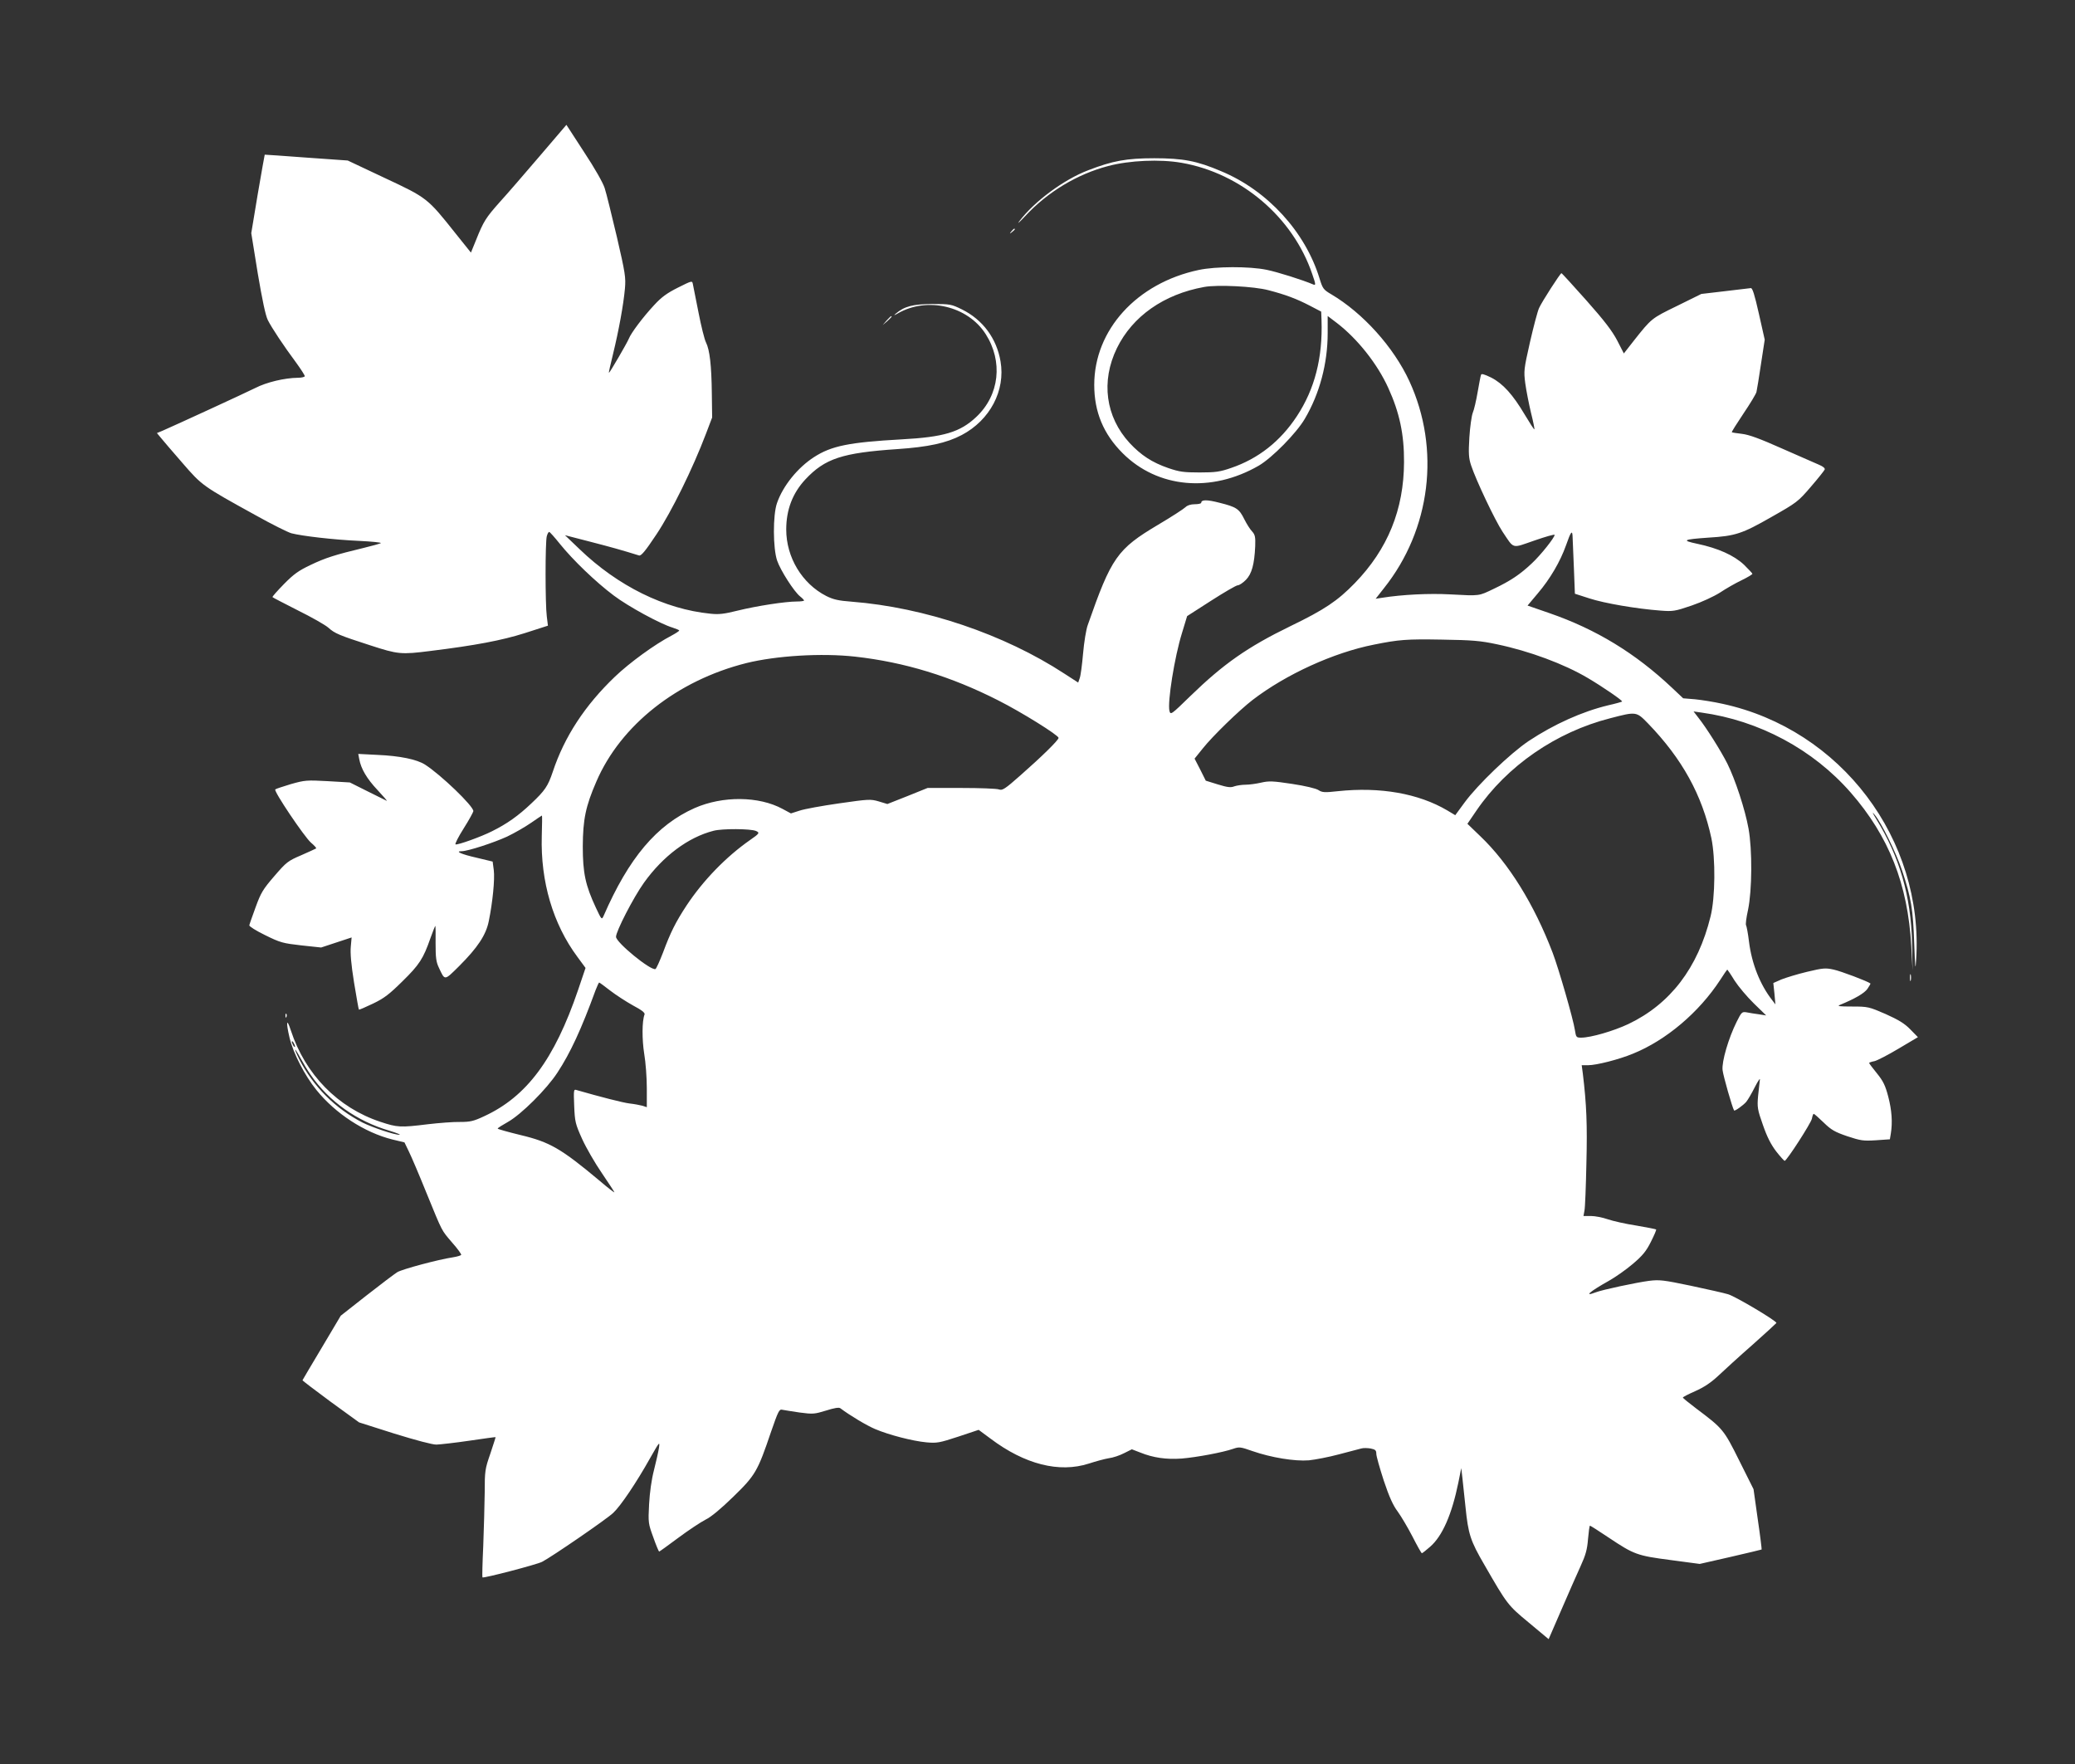 <?xml version="1.0" standalone="no"?>
<!DOCTYPE svg PUBLIC "-//W3C//DTD SVG 20010904//EN"
 "http://www.w3.org/TR/2001/REC-SVG-20010904/DTD/svg10.dtd">
<svg version="1.0" xmlns="http://www.w3.org/2000/svg"
 width="1280pt" height="1088pt" viewBox="0 0 1280 1088"
 preserveAspectRatio="xMidYMid meet">
<rect x="0" y="0" width="1280" height="1088" fill="#333333" stroke="none"/>
<g transform="translate(0,1088) scale(0.1,-0.1)"
fill="#ffffff" stroke="none">
<path d="M3329 9917 c-90 -105 -200 -233 -245 -282 -87 -98 -101 -119 -148
-237 l-31 -76 -97 121 c-171 215 -173 217 -434 339 l-229 108 -255 18 c-140
11 -256 18 -257 18 -1 -1 -20 -110 -43 -243 l-40 -241 40 -248 c28 -165 48
-260 62 -288 24 -48 99 -161 175 -263 29 -40 53 -77 53 -83 0 -5 -19 -10 -42
-10 -82 -1 -193 -27 -263 -63 -64 -32 -495 -230 -573 -264 l-34 -14 24 -29
c12 -15 72 -85 133 -155 122 -141 124 -142 452 -323 100 -56 199 -105 220
-111 65 -17 261 -40 417 -47 81 -4 142 -10 135 -14 -8 -4 -54 -17 -104 -29
-179 -43 -238 -62 -328 -105 -76 -36 -105 -57 -166 -119 -41 -42 -73 -78 -70
-80 2 -3 73 -39 157 -82 85 -42 169 -90 187 -106 40 -36 66 -47 258 -109 172
-56 191 -58 372 -35 276 34 440 65 582 110 l143 46 -7 57 c-10 76 -10 460 0
495 4 15 11 27 15 26 4 0 34 -34 67 -75 79 -98 220 -234 331 -317 90 -68 287
-175 363 -198 22 -7 41 -15 41 -18 0 -3 -21 -17 -47 -31 -104 -54 -259 -167
-350 -254 -184 -176 -311 -369 -383 -586 -30 -89 -48 -116 -133 -196 -79 -75
-149 -125 -242 -171 -67 -34 -212 -86 -225 -81 -5 2 17 46 50 98 33 52 59 100
60 107 1 31 -200 224 -298 287 -50 32 -154 54 -294 60 l-118 6 6 -32 c11 -60
47 -121 113 -191 36 -39 62 -68 56 -66 -5 3 -59 29 -119 59 l-108 54 -137 8
c-129 7 -141 6 -226 -18 -49 -15 -93 -29 -97 -33 -11 -10 179 -292 220 -328
20 -17 35 -33 32 -36 -3 -2 -44 -21 -92 -42 -82 -35 -91 -42 -166 -129 -70
-81 -83 -103 -115 -191 -20 -55 -38 -105 -39 -112 -2 -6 42 -34 98 -61 93 -46
109 -50 223 -63 l122 -13 94 31 94 31 -5 -56 c-4 -39 2 -110 20 -222 15 -90
28 -166 30 -167 2 -2 41 15 87 37 69 33 101 58 182 138 104 102 128 139 172
265 15 42 29 77 30 77 2 0 3 -48 2 -107 0 -89 3 -116 21 -153 37 -79 32 -80
124 11 114 114 166 192 183 277 24 117 38 259 31 315 l-7 53 -100 24 c-93 21
-135 40 -91 40 38 0 197 52 280 90 46 22 112 60 148 85 36 25 66 45 67 45 2 0
1 -57 -1 -127 -8 -280 69 -542 220 -745 l50 -68 -46 -136 c-146 -428 -317
-658 -580 -779 -64 -30 -85 -35 -148 -35 -40 1 -129 -6 -198 -14 -170 -21
-189 -20 -294 15 -262 87 -463 292 -552 564 -26 80 -31 53 -8 -45 22 -94 93
-233 166 -323 117 -145 296 -262 468 -305 l75 -18 27 -56 c15 -30 64 -145 108
-254 102 -249 91 -228 160 -309 33 -37 57 -71 55 -75 -3 -4 -26 -11 -52 -15
-87 -13 -313 -73 -343 -92 -16 -10 -101 -74 -189 -143 l-159 -125 -117 -197
c-65 -108 -118 -199 -119 -201 0 -3 78 -62 174 -133 l175 -127 217 -69 c133
-41 234 -68 260 -68 24 1 115 11 203 24 88 13 161 23 162 22 1 -1 -14 -46 -32
-101 -33 -95 -35 -107 -35 -240 -1 -77 -5 -225 -9 -330 -5 -104 -7 -192 -5
-194 6 -7 335 79 368 96 57 29 401 265 439 302 46 43 143 187 227 337 58 102
61 106 55 64 -4 -25 -18 -87 -31 -138 -15 -58 -26 -137 -30 -210 -6 -114 -5
-119 26 -204 17 -49 34 -88 36 -88 2 0 55 38 118 85 63 47 139 97 168 112 34
16 95 67 172 142 136 132 150 157 232 399 44 127 51 142 69 137 11 -2 59 -10
107 -17 83 -11 92 -10 164 12 50 16 80 21 88 14 60 -45 162 -106 214 -128 87
-37 232 -74 316 -82 66 -6 81 -3 197 35 l126 42 73 -54 c211 -159 424 -213
607 -154 43 14 98 29 123 33 25 3 67 17 94 31 l48 24 52 -20 c79 -32 161 -44
256 -37 94 8 254 38 317 60 38 13 45 12 119 -14 115 -40 261 -64 348 -57 39 4
123 20 186 37 63 17 125 33 137 36 13 4 39 3 58 0 29 -6 35 -11 35 -33 0 -14
21 -88 46 -165 34 -102 58 -154 86 -191 21 -29 62 -98 91 -154 29 -57 55 -103
58 -103 3 0 26 18 51 40 76 66 134 200 174 395 l18 90 7 -60 c4 -33 12 -113
19 -178 17 -169 30 -210 117 -359 140 -243 144 -249 275 -357 l121 -101 79
182 c43 101 97 221 118 268 31 68 41 102 46 168 4 45 9 82 12 82 3 0 55 -33
116 -74 156 -104 174 -111 381 -138 l180 -24 189 43 c105 24 191 45 193 46 1
2 -9 86 -24 187 l-26 185 -88 176 c-96 193 -101 198 -266 322 -45 34 -82 64
-82 67 -1 3 34 21 77 40 54 24 96 52 142 95 36 34 130 120 210 190 80 71 146
132 148 135 5 11 -249 162 -297 177 -25 8 -130 31 -232 53 -168 35 -192 38
-257 30 -76 -10 -289 -55 -329 -71 -76 -29 -38 4 83 72 39 22 105 68 147 104
60 51 82 78 111 136 20 40 35 74 32 76 -2 2 -57 13 -122 24 -66 10 -145 28
-177 39 -31 11 -78 20 -103 20 l-46 0 6 33 c4 17 9 149 12 292 6 238 1 362
-22 553 l-7 52 40 0 c51 0 189 35 276 71 205 83 408 255 539 456 22 35 42 63
43 63 1 0 22 -30 45 -68 24 -37 77 -100 119 -141 l76 -74 -45 7 c-25 3 -59 9
-75 12 -29 5 -32 2 -62 -58 -50 -100 -93 -246 -87 -298 4 -36 60 -232 71 -249
4 -6 56 31 75 53 10 12 34 53 53 91 20 39 34 59 31 45 -2 -14 -7 -59 -11 -100
-6 -69 -4 -83 30 -179 26 -75 50 -121 82 -163 25 -32 49 -58 52 -58 13 1 162
232 168 260 3 17 8 30 11 30 4 0 31 -24 62 -54 46 -45 69 -58 145 -84 82 -27
98 -30 176 -25 l87 6 6 36 c11 68 6 143 -16 227 -18 69 -31 96 -70 144 -26 32
-48 61 -48 64 0 2 15 8 33 11 17 4 85 39 150 78 l118 70 -47 48 c-36 37 -73
59 -153 95 -102 44 -108 46 -206 46 -78 0 -95 2 -75 10 92 38 149 71 169 98
12 18 21 33 19 34 -15 13 -184 77 -228 86 -50 11 -66 9 -163 -14 -59 -14 -130
-36 -158 -47 l-50 -22 7 -66 6 -66 -19 25 c-75 95 -127 225 -144 362 -6 51
-15 96 -18 101 -4 4 1 46 12 95 25 119 27 370 3 502 -21 117 -82 303 -131 401
-40 79 -128 219 -178 282 l-30 39 49 -7 c355 -49 688 -227 921 -494 235 -269
352 -565 373 -946 l8 -150 -3 170 c-7 288 -77 531 -222 765 -24 39 -26 46 -9
25 42 -50 133 -235 170 -346 55 -165 67 -237 74 -444 6 -162 8 -177 12 -105
49 743 -464 1421 -1194 1579 -53 12 -130 24 -170 28 l-73 6 -69 65 c-226 213
-468 361 -758 461 l-133 46 63 75 c76 89 139 197 174 296 31 89 40 99 41 48 1
-21 4 -108 8 -192 l6 -154 90 -29 c92 -30 291 -64 438 -75 77 -6 89 -4 192 31
64 22 137 56 175 80 36 24 95 58 133 76 37 18 67 36 67 40 0 3 -24 28 -52 56
-62 58 -160 102 -288 129 -100 21 -88 27 69 38 166 10 208 24 388 127 157 89
165 95 243 186 45 52 83 100 86 107 3 8 -10 19 -34 29 -21 9 -124 54 -228 100
-139 62 -205 86 -248 91 -33 4 -61 8 -63 10 -2 2 30 53 71 114 42 62 78 122
81 134 3 13 16 91 28 173 l23 150 -36 160 c-27 120 -40 160 -50 158 -8 -1 -80
-9 -160 -19 l-145 -17 -150 -74 c-158 -77 -157 -76 -267 -215 l-61 -78 -41 80
c-31 59 -79 122 -190 247 -82 92 -151 168 -154 168 -7 0 -120 -175 -138 -215
-9 -19 -34 -114 -56 -210 -38 -168 -39 -178 -29 -255 6 -44 22 -125 35 -180
14 -55 23 -101 21 -103 -2 -2 -28 38 -59 90 -74 125 -135 192 -207 229 -43 21
-61 26 -63 17 -3 -7 -12 -55 -21 -107 -9 -52 -22 -109 -30 -127 -7 -18 -17
-87 -21 -152 -6 -100 -4 -128 11 -173 30 -91 148 -340 194 -409 73 -109 54
-103 196 -54 69 24 125 40 125 35 0 -17 -88 -127 -141 -176 -72 -68 -132 -108
-233 -156 -96 -46 -84 -45 -271 -35 -128 7 -294 -1 -420 -21 l-39 -6 51 65
c289 362 350 858 157 1277 -97 210 -286 420 -482 536 -48 28 -53 35 -72 97
-88 288 -321 543 -607 662 -150 64 -236 80 -413 80 -171 0 -257 -16 -407 -74
-150 -57 -331 -191 -424 -313 -18 -23 -2 -10 35 30 138 149 321 259 512 309
132 35 320 43 452 20 369 -64 688 -336 807 -687 22 -63 22 -70 7 -64 -65 28
-224 78 -289 91 -107 22 -315 21 -418 -1 -383 -81 -645 -370 -645 -709 0 -167
57 -303 175 -421 216 -216 547 -246 840 -77 82 48 232 200 284 289 91 154 141
341 141 528 l0 106 58 -44 c127 -98 249 -252 316 -400 69 -151 98 -286 97
-457 -1 -292 -100 -537 -304 -747 -106 -109 -186 -163 -397 -265 -265 -129
-413 -233 -617 -431 -118 -115 -122 -118 -129 -92 -13 54 31 333 78 483 l31
102 148 95 c81 52 155 95 164 95 10 0 32 15 50 33 37 37 53 97 58 209 2 56 -1
70 -19 90 -12 12 -34 47 -48 75 -32 65 -49 76 -153 102 -77 20 -113 20 -113 0
0 -5 -18 -9 -40 -9 -25 0 -46 -7 -57 -18 -10 -10 -85 -59 -168 -108 -254 -151
-289 -202 -435 -619 -10 -27 -23 -107 -29 -177 -6 -69 -15 -138 -21 -152 l-9
-26 -85 55 c-372 243 -863 409 -1313 444 -80 6 -112 13 -156 35 -149 76 -247
238 -247 410 0 122 39 224 118 309 121 129 227 164 567 187 191 13 303 37 398
87 174 92 270 274 239 454 -24 142 -110 257 -237 320 -67 33 -74 34 -185 34
-119 -1 -171 -14 -225 -60 -14 -12 -9 -11 15 3 181 103 429 45 540 -128 108
-169 86 -376 -57 -511 -100 -95 -202 -125 -463 -139 -322 -18 -431 -40 -538
-109 -101 -65 -192 -177 -229 -284 -26 -74 -25 -280 1 -355 21 -61 105 -192
142 -221 13 -10 24 -22 24 -25 0 -3 -21 -6 -46 -6 -69 0 -245 -27 -363 -56
-84 -21 -118 -25 -170 -19 -281 28 -570 171 -805 397 l-91 87 155 -40 c132
-34 199 -53 302 -85 13 -4 39 27 108 131 93 140 223 404 305 620 l38 100 -2
150 c-2 172 -13 267 -36 313 -9 17 -30 101 -46 184 -17 84 -32 163 -35 176 -4
22 -6 21 -92 -22 -68 -34 -102 -59 -147 -108 -69 -74 -143 -173 -156 -207 -11
-27 -118 -211 -123 -211 -2 0 10 53 26 118 35 144 64 302 73 402 6 69 2 95
-50 320 -32 135 -65 270 -75 300 -10 32 -62 124 -127 222 l-109 168 -165 -193z
m4496 -827 c104 -27 174 -53 258 -97 l67 -35 2 -52 c8 -233 -42 -426 -152
-593 -102 -155 -238 -262 -405 -319 -69 -24 -96 -28 -195 -28 -100 0 -125 4
-193 27 -101 35 -168 79 -239 155 -148 161 -178 380 -78 585 96 196 289 332
538 377 81 15 308 4 397 -20z m1410 -2184 c200 -42 413 -121 560 -208 90 -53
217 -140 211 -145 -2 -2 -40 -13 -85 -23 -162 -39 -335 -117 -492 -221 -114
-77 -313 -268 -394 -378 l-58 -79 -50 30 c-177 104 -413 146 -675 118 -81 -9
-96 -8 -119 7 -15 10 -82 26 -162 38 -119 18 -143 19 -191 8 -30 -7 -74 -13
-97 -13 -23 0 -54 -5 -69 -10 -22 -9 -43 -6 -102 12 l-74 23 -34 68 -35 68 50
62 c60 76 225 236 308 300 206 158 500 292 748 341 154 31 202 35 420 31 189
-3 237 -7 340 -29z m-3960 -76 c305 -34 592 -122 883 -270 143 -72 372 -215
372 -231 0 -14 -103 -115 -235 -231 -96 -85 -112 -95 -133 -87 -13 5 -117 9
-232 9 l-208 0 -124 -50 -124 -49 -53 16 c-51 15 -63 14 -245 -12 -105 -15
-215 -35 -244 -45 l-53 -17 -52 28 c-146 79 -369 81 -542 5 -234 -104 -406
-307 -562 -666 -11 -24 -13 -22 -47 51 -65 139 -81 215 -81 379 1 165 17 246
84 400 150 348 499 623 924 730 186 46 465 63 672 40z m4891 -412 c211 -218
334 -442 391 -708 26 -126 24 -365 -5 -482 -78 -318 -249 -541 -507 -664 -91
-43 -232 -84 -291 -84 -30 0 -32 2 -39 47 -10 67 -100 379 -137 476 -114 299
-271 552 -446 719 l-80 77 56 82 c188 275 491 484 825 569 161 42 161 42 233
-32z m-5503 -663 c25 -11 22 -16 -36 -56 -149 -104 -290 -250 -392 -404 -67
-102 -99 -166 -145 -290 -21 -54 -42 -101 -47 -102 -30 -10 -243 164 -243 199
0 34 107 242 172 333 118 165 273 281 430 321 54 14 226 13 261 -1z m-900
-984 c35 -27 98 -68 141 -92 55 -29 76 -46 72 -56 -16 -40 -16 -155 -2 -243 9
-52 16 -148 16 -212 l0 -117 -27 9 c-16 4 -51 11 -80 14 -41 5 -181 41 -327
83 -17 6 -18 0 -14 -98 4 -97 7 -111 49 -204 25 -55 80 -150 122 -211 42 -62
77 -115 77 -118 0 -3 -42 29 -92 72 -237 198 -306 238 -486 281 -78 19 -142
37 -142 40 0 4 29 22 63 41 82 46 240 203 306 305 79 120 147 267 235 508 10
26 20 47 22 47 2 0 33 -22 67 -49z m-1943 -346 c0 -5 -5 -3 -10 5 -5 8 -10 20
-10 25 0 6 5 3 10 -5 5 -8 10 -19 10 -25z m97 -175 c112 -163 284 -285 485
-344 46 -14 73 -25 62 -25 -30 -1 -164 44 -227 75 -168 86 -305 223 -391 391
-37 74 -32 80 7 8 18 -33 46 -80 64 -105z"/>
<path d="M6239 9453 c-13 -16 -12 -17 4 -4 9 7 17 15 17 17 0 8 -8 3 -21 -13z"/>
<path d="M5469 8903 l-24 -28 28 24 c25 23 32 31 24 31 -2 0 -14 -12 -28 -27z"/>
<path d="M11782 4850 c0 -19 2 -27 5 -17 2 9 2 25 0 35 -3 9 -5 1 -5 -18z"/>
<path d="M1761 4614 c0 -11 3 -14 6 -6 3 7 2 16 -1 19 -3 4 -6 -2 -5 -13z"/>
</g>
</svg>
